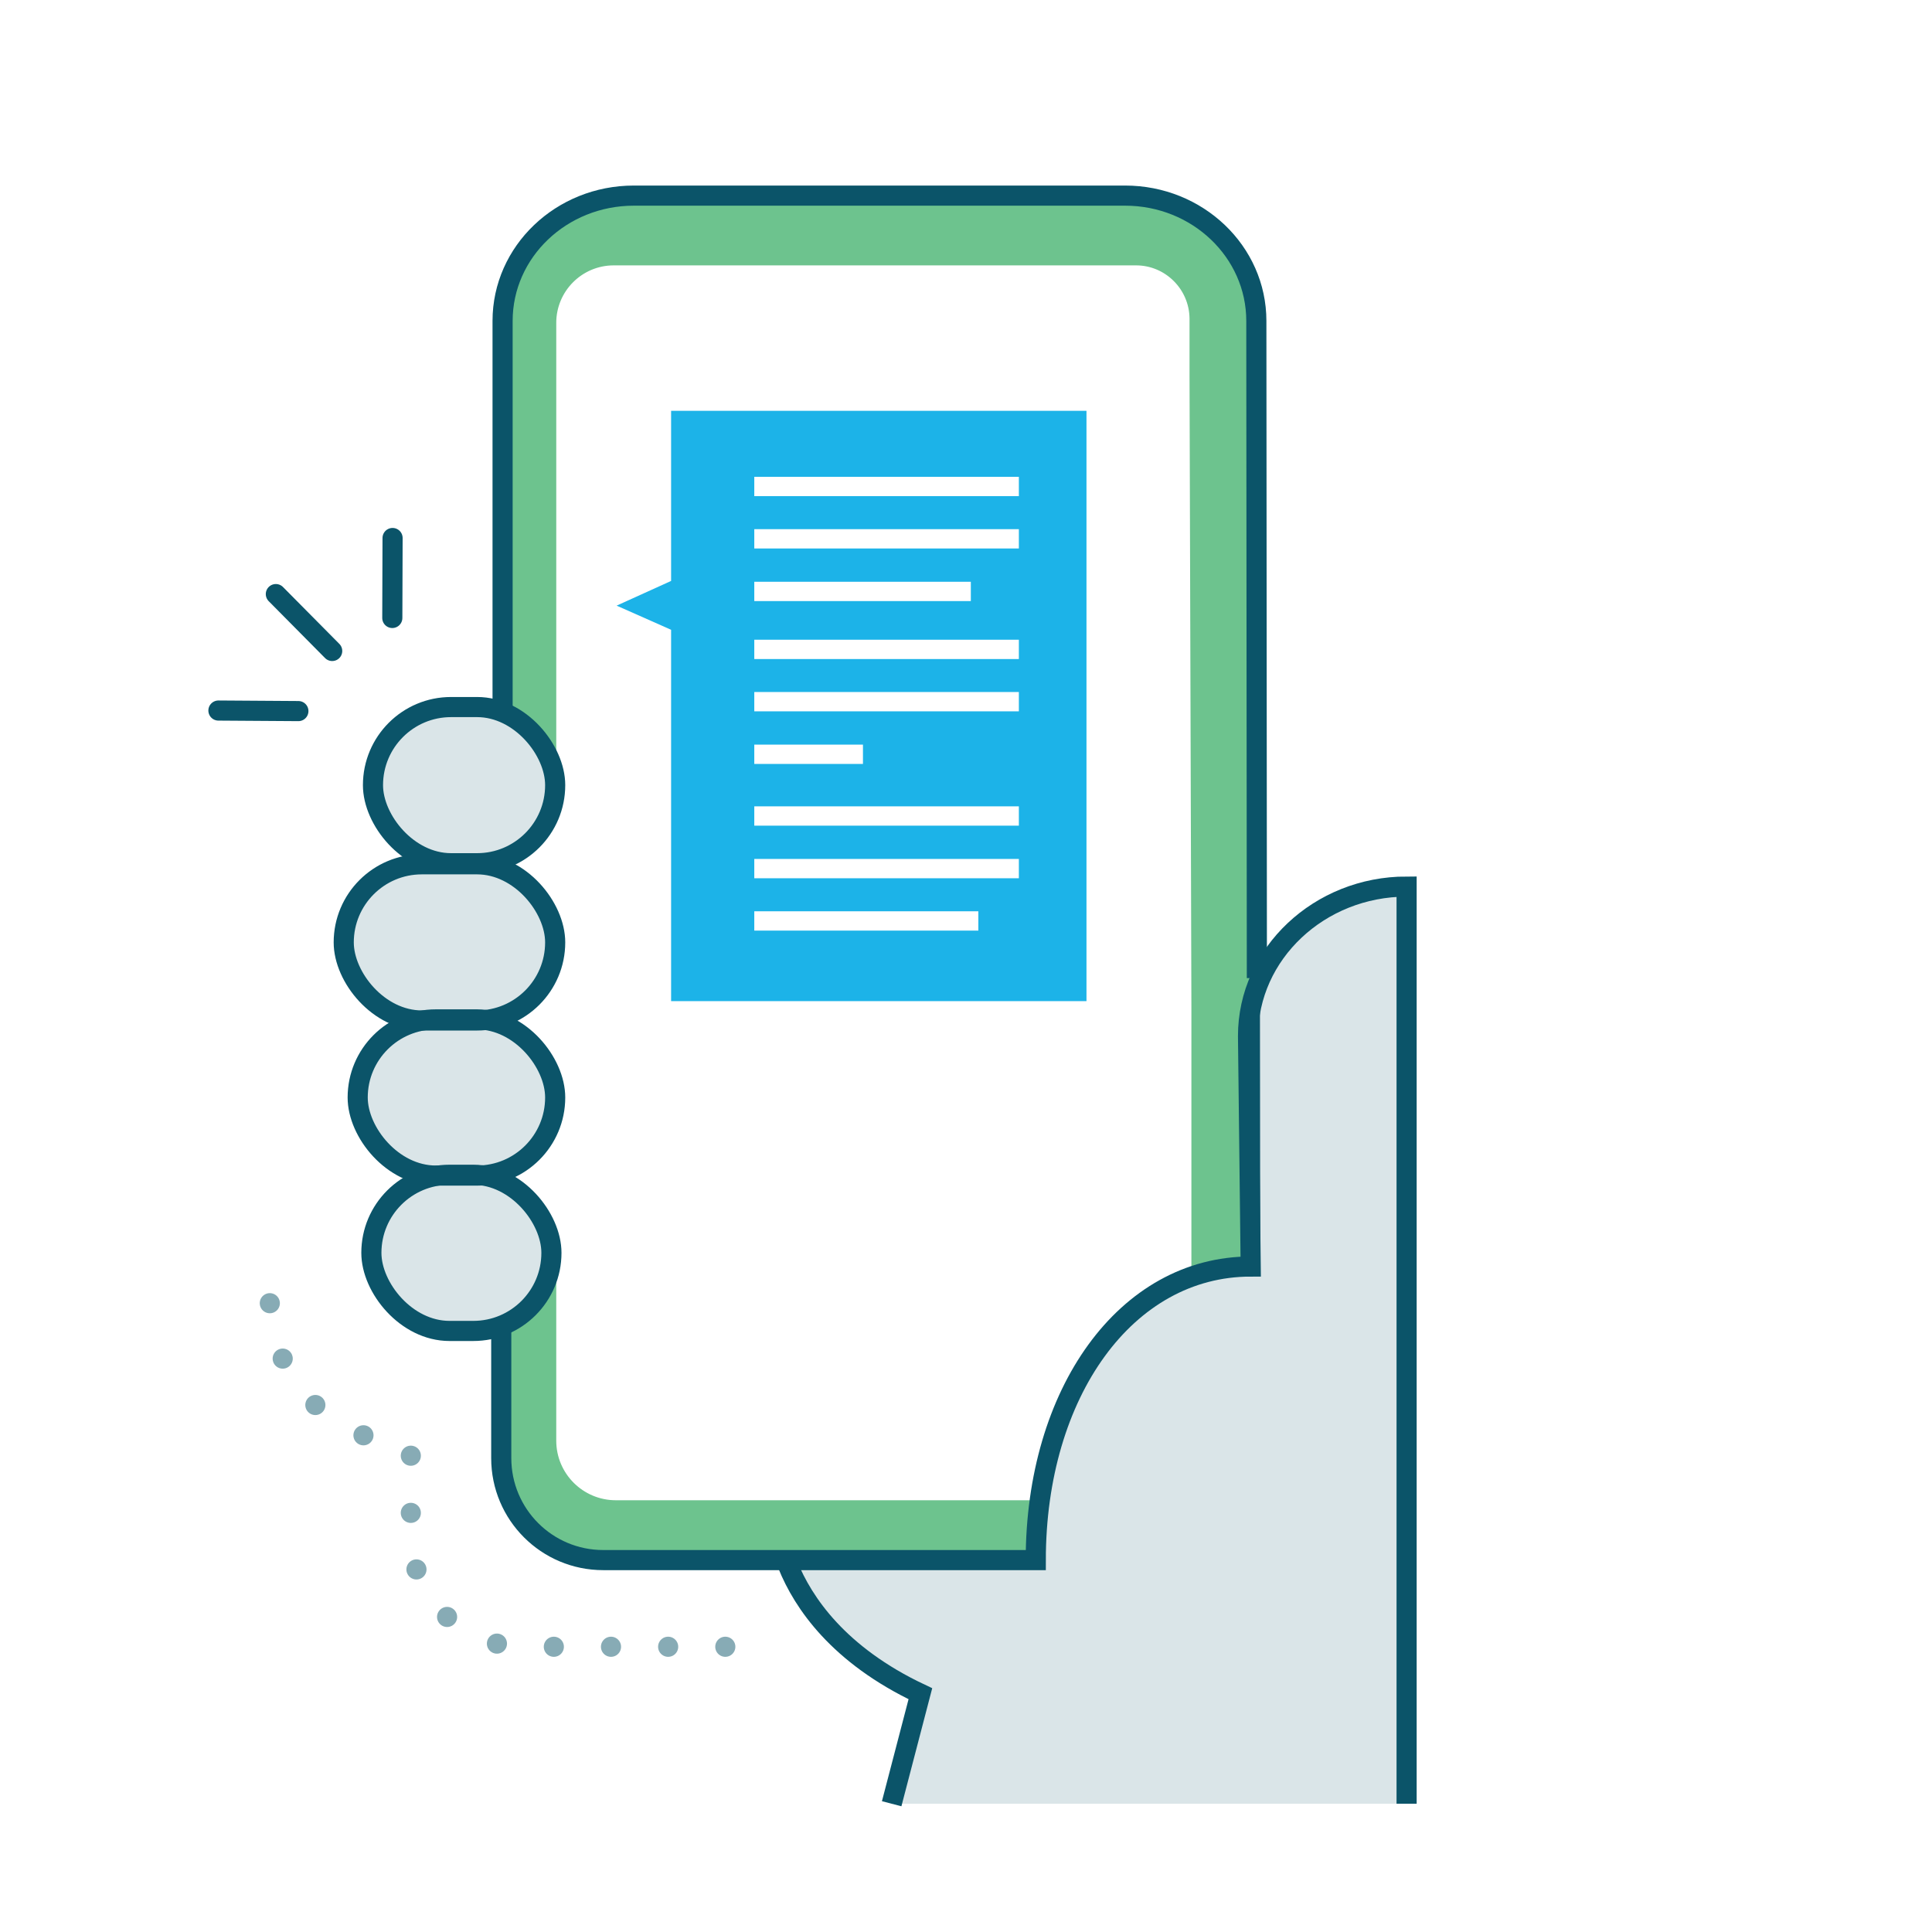 <svg xmlns="http://www.w3.org/2000/svg" id="Layer_1" data-name="Layer 1" viewBox="0 0 72 72"><defs><style>      .cls-1, .cls-2, .cls-3, .cls-4 {        fill: none;        stroke: #0b5469;        stroke-miterlimit: 10;      }      .cls-1, .cls-3, .cls-4 {        stroke-width: .75px;      }      .cls-2 {        stroke-width: .71px;      }      .cls-3 {        opacity: .49;        stroke-dasharray: 0 2.13;      }      .cls-3, .cls-4 {        stroke-linecap: round;      }      .cls-5 {        fill: #1cb3e8;      }      .cls-6 {        fill: #0b5468;        opacity: .15;      }      .cls-7 {        fill: #6dc38e;      }    </style></defs><g><path class="cls-7" d="M18.87,49.64v4.69c0,2.1,1.7,3.8,3.8,3.8h15.83l.15-2.22h-15.7c-1.22,0-2.22-.99-2.22-2.22v-6.27"></path><path class="cls-6" d="M52.42,67.22v-34.18c-3.25,0-5.91,2.5-5.91,5.57h0s.1,8.59.1,8.59c-4.65,0-8.01,4.71-8.01,10.94h-9.18l-.06.18c.57,1.41,1.89,3.36,4.94,4.8l-1.07,4.1"></path><path class="cls-7" d="M46.7,37.7v9.65h-2.3v-9.75l-.07-23.61v-2.12c-.01-1.09-.9-1.98-1.99-1.98h-19.47c-1.18,0-2.14.96-2.14,2.14v15.98l-1.86-1.61-.12-15.72,1.54-2.56,2.19-.57,20.53.04,1.88.45,1.46,1.68.29,2.27v1.99"></path><rect class="cls-6" x="12.82" y="32.21" width="7.88" height="5.82" rx="2.91" ry="2.91"></rect><rect class="cls-6" x="13.91" y="26.35" width="6.79" height="5.82" rx="2.91" ry="2.91"></rect><rect class="cls-6" x="13.34" y="37.99" width="7.36" height="5.82" rx="2.91" ry="2.91"></rect><rect class="cls-6" x="13.85" y="43.78" width="6.71" height="5.82" rx="2.91" ry="2.91"></rect><rect class="cls-1" x="12.81" y="32.21" width="7.88" height="5.82" rx="2.91" ry="2.91"></rect><rect class="cls-1" x="13.9" y="26.35" width="6.79" height="5.82" rx="2.91" ry="2.91"></rect><rect class="cls-1" x="13.33" y="37.99" width="7.36" height="5.82" rx="2.91" ry="2.91"></rect><rect class="cls-1" x="13.84" y="43.78" width="6.71" height="5.82" rx="2.91" ry="2.91"></rect><line class="cls-2" x1="46.6" y1="37.6" x2="46.61" y2="47.2"></line><path class="cls-1" d="M52.42,67.22v-34.18h0c-3.25,0-5.91,2.5-5.91,5.57h0s.1,8.59.1,8.59c-4.65,0-8.01,4.71-8.01,10.94h-16.12c-2.1,0-3.8-1.7-3.8-3.8v-4.69"></path><path class="cls-1" d="M29.36,58.32c.57,1.41,1.89,3.36,4.94,4.8l-1.07,4.1"></path><line class="cls-4" x1="12.38" y1="24.26" x2="10.28" y2="22.14"></line><line class="cls-4" x1="14.62" y1="23.03" x2="14.63" y2="20.05"></line><line class="cls-4" x1="11.12" y1="26.5" x2="8.14" y2="26.48"></line><path class="cls-3" d="M27.03,61.37h-7.53c-2.31,0-4.19-1.88-4.19-4.19v-3.23s-5.08-.39-5.27-5.66"></path></g><path class="cls-5" d="M25.01,15.31v6.34l-2.03.92,2.03.9v13.84h15.48V15.31h-15.48ZM28.11,21.68h8.07v.72h-8.07v-.72ZM28.11,27.75h4.05v.72h-4.05v-.72ZM36.46,34.68h-8.35v-.72h8.35v.72ZM37.97,32.73h-9.86v-.72h9.86v.72ZM37.97,30.77h-9.86v-.72h9.86v.72ZM37.97,26.51h-9.86v-.72h9.86v.72ZM37.97,24.56h-9.86v-.72h9.86v.72ZM37.97,20.44h-9.86v-.72h9.86v.72ZM37.97,18.49h-9.86v-.72h9.86v.72Z"></path><path class="cls-1" d="M46.84,36.45l-.02-24.49c0-2.58-2.19-4.67-4.89-4.67h-18.31c-2.7,0-4.89,2.09-4.89,4.67v14.46"></path></svg>